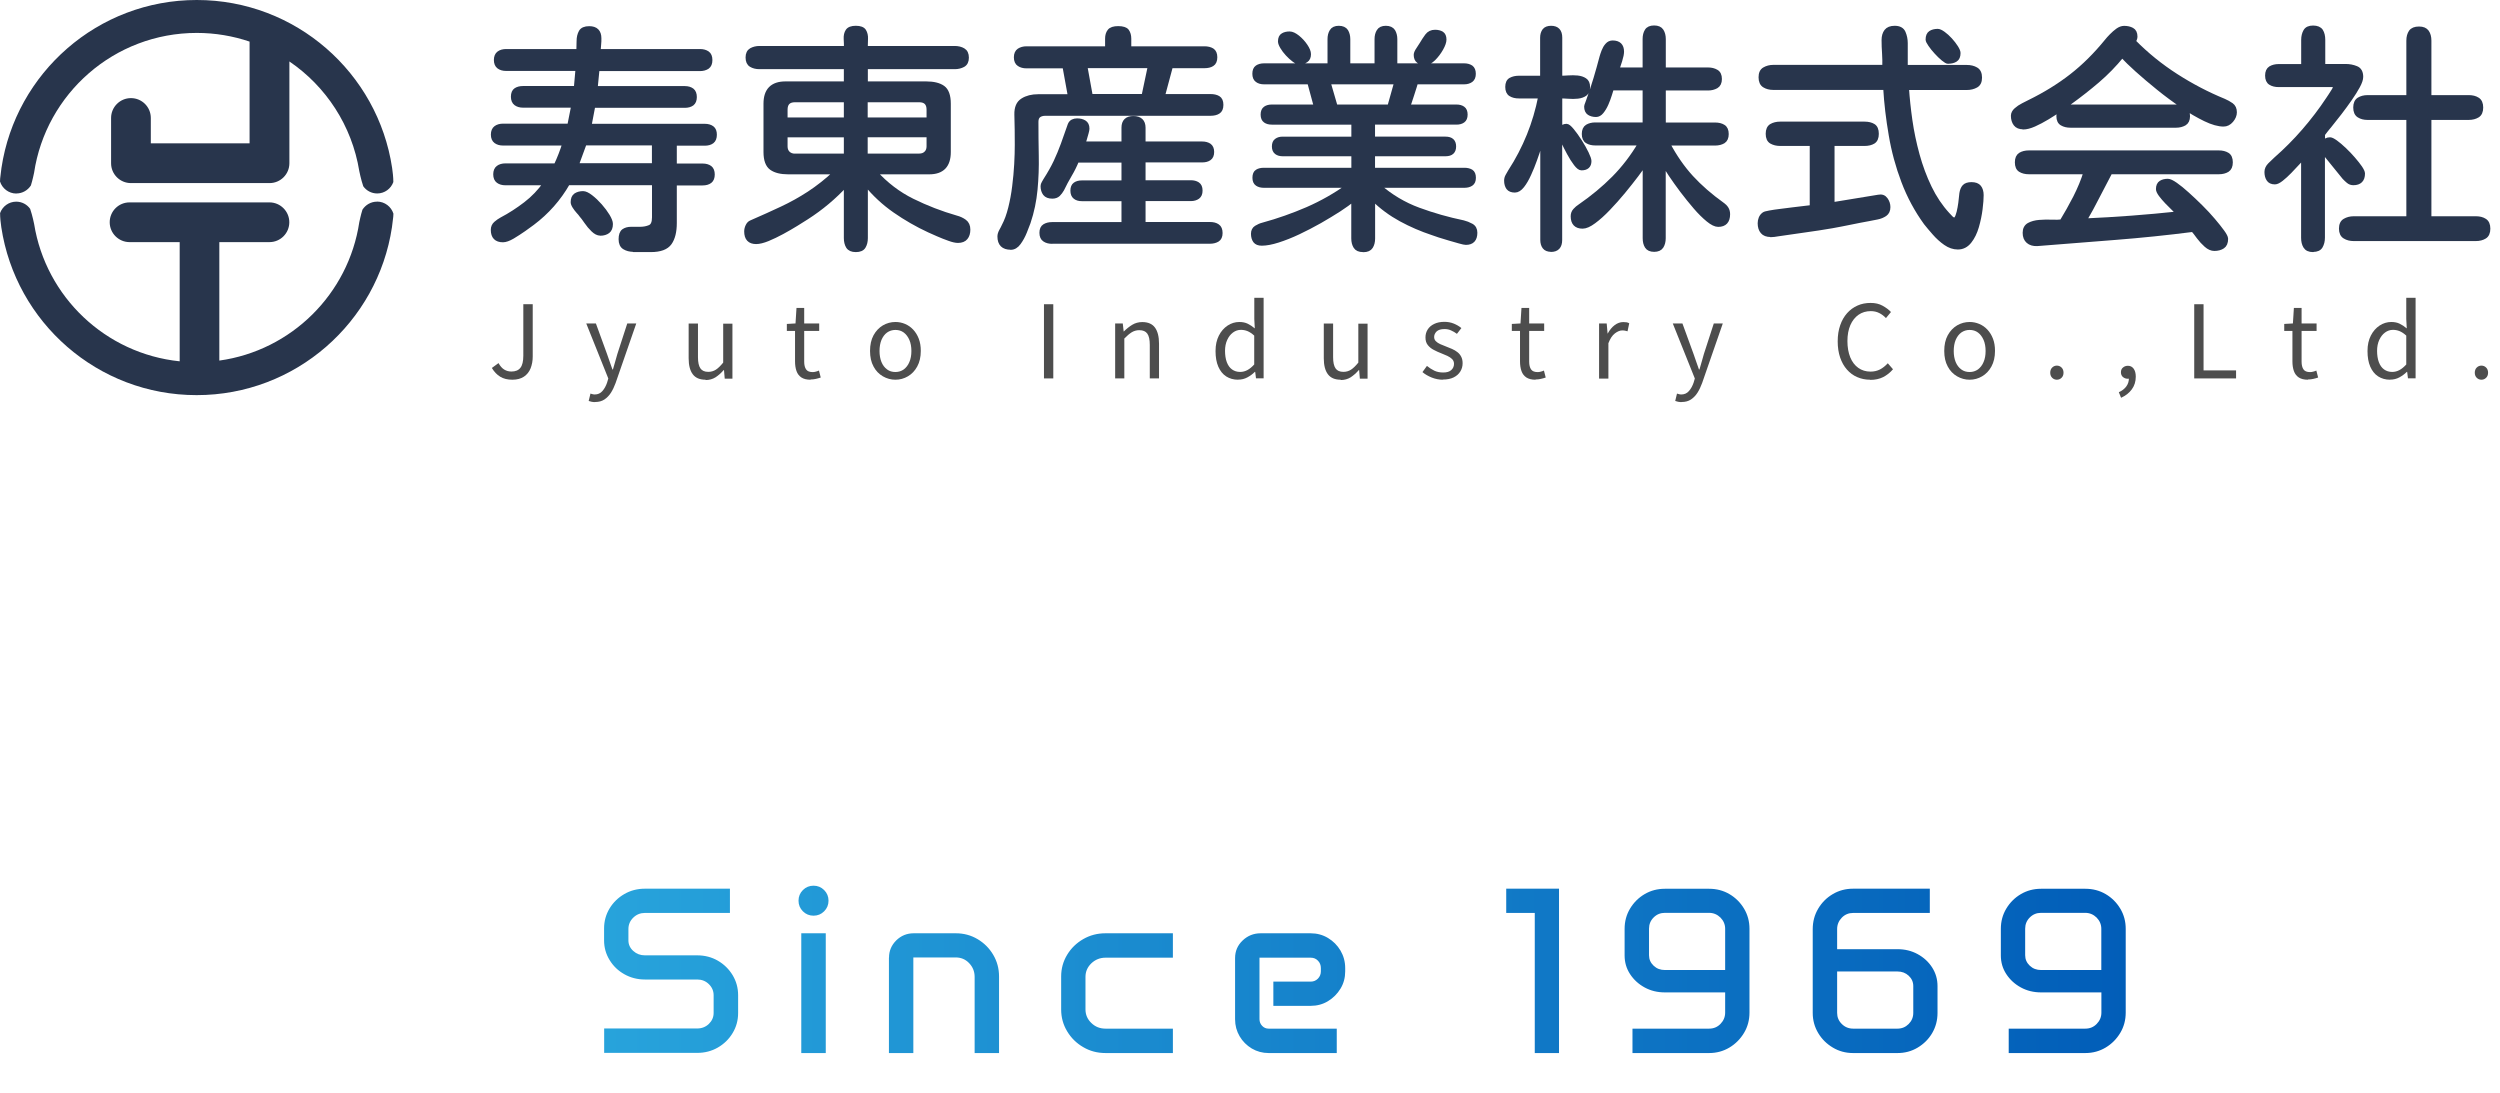 <?xml version="1.0" encoding="UTF-8"?>
<svg id="_レイヤー_6" data-name="レイヤー 6" xmlns="http://www.w3.org/2000/svg" xmlns:xlink="http://www.w3.org/1999/xlink" viewBox="0 0 308.32 134.74">
  <defs>
    <style>
      .cls-1, .cls-2 {
        fill: #28354c;
      }

      .cls-3 {
        fill: url(#_名称未設定グラデーション_34);
      }

      .cls-4 {
        fill: #4d4d4d;
      }

      .cls-5 {
        fill: #fff;
      }

      .cls-6 {
        fill: none;
      }

      .cls-7 {
        clip-path: url(#clippath);
      }

      .cls-2 {
        stroke: #28354c;
        stroke-linecap: round;
        stroke-linejoin: round;
        stroke-width: .5px;
      }
    </style>
    <clipPath id="clippath">
      <path class="cls-6" d="M74.5,114.5c0-.9.23-1.72.68-2.47.45-.74,1.06-1.33,1.82-1.77.76-.44,1.61-.66,2.53-.66h10.49v2.99h-10.49c-.55,0-1.03.19-1.43.58-.4.39-.6.86-.6,1.41v1.4c0,.5.2.94.6,1.3.4.36.87.54,1.43.54h6.46c.93,0,1.78.22,2.54.66.76.44,1.37,1.04,1.82,1.78.45.75.68,1.57.68,2.47v2.21c0,.9-.23,1.73-.68,2.47-.45.75-1.06,1.34-1.82,1.78-.76.44-1.61.66-2.54.66h-11.48v-3.01h11.48c.56,0,1.04-.19,1.43-.56.39-.38.59-.83.59-1.36v-2.18c0-.53-.2-.99-.59-1.37-.39-.38-.87-.57-1.43-.57h-6.46c-.92,0-1.77-.22-2.53-.65-.77-.43-1.37-1.01-1.82-1.75-.45-.73-.68-1.54-.68-2.42v-1.5ZM98.48,111.08c0-.51.18-.95.54-1.31.36-.36.8-.54,1.31-.54s.95.18,1.31.54c.36.36.54.8.54,1.31s-.18.95-.54,1.31c-.36.36-.8.54-1.31.54s-.95-.18-1.31-.54c-.36-.36-.54-.8-.54-1.31ZM98.82,115.1h3.02v14.77h-3.02v-14.77ZM109.64,118.1c0-.83.3-1.53.89-2.12.59-.58,1.31-.88,2.15-.88h5.2c.98,0,1.87.24,2.68.72.81.48,1.45,1.12,1.93,1.93.48.81.72,1.7.72,2.68v9.44h-3.01v-9.39c0-.67-.23-1.23-.68-1.7-.45-.47-1-.7-1.65-.7h-5.23v11.79h-3.01v-11.77ZM130.87,120.43c0-.98.25-1.87.74-2.68.49-.81,1.15-1.45,1.98-1.93.83-.48,1.74-.72,2.75-.72h8.31v3.01h-8.31c-.67,0-1.25.23-1.74.69-.48.46-.73,1.02-.73,1.67v4.01c0,.66.24,1.22.72,1.68.48.47,1.06.7,1.75.7h8.31v3.01h-8.31c-1.01,0-1.92-.24-2.75-.73-.83-.48-1.49-1.13-1.98-1.95-.49-.81-.74-1.71-.74-2.69v-4.08ZM152.32,118.15c0-.85.31-1.57.93-2.16.62-.59,1.36-.89,2.22-.89h6.16c.79,0,1.5.19,2.15.58s1.15.9,1.54,1.55c.38.65.58,1.37.58,2.16v.41c0,.78-.19,1.49-.58,2.13s-.9,1.15-1.54,1.54-1.36.58-2.15.58h-4.59v-2.99h4.62c.34,0,.63-.12.88-.37.24-.25.36-.55.36-.9v-.4c0-.36-.12-.67-.36-.91-.24-.25-.53-.37-.88-.37h-6.33v7.58c0,.32.11.6.33.83.22.23.48.34.8.34h8.4v3.01h-8.4c-.76,0-1.45-.19-2.08-.56-.63-.38-1.13-.88-1.5-1.51-.37-.63-.56-1.33-.56-2.09v-7.56ZM185.76,109.6h6.51v20.27h-2.99v-17.28h-3.52v-2.99ZM200.36,114.55c0-.91.22-1.74.67-2.49.45-.75,1.05-1.35,1.8-1.79.75-.44,1.58-.66,2.49-.66h5.46c.92,0,1.76.22,2.51.66.75.44,1.35,1.04,1.8,1.79.45.75.67,1.58.67,2.49v10.33c0,.91-.22,1.75-.67,2.5s-1.05,1.36-1.8,1.81c-.75.45-1.59.68-2.51.68h-9.45v-3.01h9.45c.55,0,1.02-.19,1.4-.58s.58-.85.58-1.4v-2.49h-7.44c-.91,0-1.74-.2-2.49-.61-.75-.41-1.35-.96-1.8-1.65-.45-.69-.67-1.45-.67-2.29v-3.29ZM203.37,117.81c0,.5.19.93.57,1.29.38.36.84.53,1.38.53h7.44v-5.09c0-.53-.2-.99-.58-1.38-.39-.38-.86-.58-1.4-.58h-5.46c-.54,0-1,.19-1.38.57-.38.38-.57.84-.57,1.38v3.26ZM223.56,114.59c0-.92.22-1.76.67-2.52.45-.76,1.05-1.36,1.8-1.8.76-.45,1.59-.67,2.52-.67h9.45v2.99h-9.45c-.55,0-1.02.19-1.4.58-.38.39-.58.86-.58,1.41v2.48h7.44c.91,0,1.74.2,2.49.61.75.41,1.35.96,1.79,1.65.44.69.66,1.45.66,2.29v3.31c0,.91-.22,1.74-.66,2.49-.44.75-1.04,1.34-1.79,1.79-.75.45-1.58.67-2.49.67h-5.46c-.91,0-1.75-.22-2.5-.67-.76-.45-1.36-1.04-1.81-1.79-.45-.75-.68-1.58-.68-2.49v-10.33ZM226.57,124.92c0,.53.19.99.58,1.37.38.38.85.57,1.4.57h5.46c.54,0,1-.19,1.38-.57.38-.38.57-.84.57-1.37v-3.31c0-.5-.19-.93-.57-1.28-.38-.35-.84-.52-1.38-.52h-7.44v5.1ZM246.76,114.55c0-.91.22-1.74.67-2.49.45-.75,1.05-1.35,1.8-1.79.75-.44,1.58-.66,2.49-.66h5.46c.92,0,1.76.22,2.51.66.75.44,1.35,1.04,1.8,1.79.45.75.67,1.58.67,2.49v10.33c0,.91-.22,1.75-.67,2.5s-1.05,1.36-1.8,1.81c-.75.45-1.59.68-2.51.68h-9.45v-3.01h9.45c.55,0,1.02-.19,1.4-.58s.58-.85.58-1.4v-2.49h-7.44c-.91,0-1.74-.2-2.49-.61-.75-.41-1.35-.96-1.8-1.65-.45-.69-.67-1.45-.67-2.29v-3.29ZM249.76,117.81c0,.5.19.93.57,1.29.38.36.84.53,1.38.53h7.44v-5.09c0-.53-.2-.99-.58-1.38-.39-.38-.86-.58-1.4-.58h-5.46c-.54,0-1,.19-1.38.57-.38.38-.57.84-.57,1.38v3.26Z"/>
    </clipPath>
    <linearGradient id="_名称未設定グラデーション_34" data-name="名称未設定グラデーション 34" x1="66.49" y1="120.4" x2="268.66" y2="120.4" gradientUnits="userSpaceOnUse">
      <stop offset="0" stop-color="#29a6dd"/>
      <stop offset="1" stop-color="#005bb7"/>
    </linearGradient>
  </defs>
  <rect class="cls-5" x="-569.48" y="-420.13" width="1480" height="900"/>
  <g>
    <g>
      <path class="cls-2" d="M78.13,30.81c-.45,0-.82-.1-1.13-.29-.31-.19-.46-.53-.46-1.02s.12-.84.36-1.02c.24-.17.55-.26.93-.26h1.12c.45,0,.84-.08,1.19-.23.35-.15.52-.55.52-1.19v-4.21h-10.61c-1.12,1.96-2.58,3.6-4.36,4.94-.23.17-.58.43-1.05.76s-.94.63-1.42.92c-.48.28-.88.42-1.19.42-.83,0-1.25-.43-1.25-1.28,0-.33.12-.6.35-.8.23-.2.47-.37.73-.51,1.03-.54,2.01-1.18,2.95-1.9s1.75-1.57,2.43-2.54h-4.91c-.37,0-.67-.09-.9-.26-.23-.17-.35-.45-.35-.84s.12-.67.35-.84c.23-.17.53-.26.9-.26h6.22c.41-.87.76-1.77,1.05-2.7h-7.56c-.37,0-.67-.09-.9-.26-.23-.17-.35-.45-.35-.84s.12-.67.35-.84c.23-.17.53-.26.9-.26h8.17l.49-2.47h-6.19c-.37,0-.67-.09-.9-.26-.23-.17-.35-.46-.35-.84,0-.41.12-.69.35-.84.23-.15.53-.23.9-.23h6.51l.2-2.27v-.09h-8.81c-.37,0-.67-.09-.9-.26-.23-.17-.35-.46-.35-.84s.12-.67.35-.84c.23-.17.53-.26.9-.26h8.92c.02-.39.03-.8.03-1.24s.09-.81.26-1.12c.17-.31.52-.46,1.05-.46.83,0,1.25.42,1.25,1.25,0,.25,0,.5-.03.74-.02.24-.04.49-.06.74v.09h12.5c.37,0,.67.08.92.25.24.16.36.45.36.86s-.12.69-.36.86c-.24.16-.55.25-.92.25h-12.64l-.23,2.35h11.01c.37,0,.66.09.89.26.22.17.33.46.33.84s-.11.66-.33.83c-.22.16-.52.25-.89.25h-11.3l-.47,2.47h14.21c.39,0,.69.09.92.26s.33.46.33.84-.11.67-.33.84c-.22.17-.53.26-.92.26h-3.69v2.7h3.43c.39,0,.69.09.92.26.22.17.33.46.33.84s-.11.67-.33.84c-.22.17-.53.26-.92.26h-3.43v4.88c0,1.07-.2,1.89-.61,2.47-.41.58-1.19.87-2.35.87h-2.12ZM74.03,28.81c-.29,0-.59-.15-.9-.45-.31-.3-.59-.63-.84-1-.25-.37-.46-.64-.61-.81-.08-.12-.2-.27-.38-.46-.17-.19-.33-.4-.47-.62-.14-.22-.2-.4-.2-.54,0-.41.12-.69.36-.86.24-.16.55-.25.92-.25.25,0,.57.15.96.45.39.3.77.66,1.15,1.09.38.43.69.85.94,1.26.25.42.38.75.38,1,0,.43-.12.73-.36.92-.24.18-.56.28-.94.28ZM71.12,20.38h9.53v-2.7h-8.54l-.99,2.7Z"/>
      <path class="cls-2" d="M105.54,30.84c-.46,0-.78-.14-.96-.42-.17-.28-.26-.63-.26-1.06v-6.57c-1.43,1.55-3.04,2.9-4.82,4.04-.33.21-.76.48-1.29.81-.53.33-1.11.66-1.73,1s-1.22.62-1.79.86c-.57.23-1.05.35-1.44.35-.81,0-1.22-.44-1.22-1.31,0-.21.05-.44.16-.67.11-.23.26-.39.45-.46,1.38-.6,2.64-1.17,3.79-1.71,1.15-.54,2.27-1.16,3.34-1.86s2.17-1.56,3.27-2.59h-5.84c-.89,0-1.58-.17-2.06-.51-.48-.34-.73-1-.73-1.99v-5.96c0-1.67.82-2.5,2.47-2.5h7.44v-2.01h-10.67c-.41,0-.75-.09-1.03-.26-.28-.17-.42-.48-.42-.93s.15-.75.44-.92c.29-.16.63-.25,1.02-.25h10.67c0-.37,0-.75-.03-1.13-.02-.39.05-.71.22-.97s.51-.39,1.03-.39.87.13,1.03.39c.16.26.24.59.22.97-.02.39-.03.77-.03,1.13h10.98c.41,0,.76.09,1.05.26.29.17.44.48.44.93s-.15.75-.45.92c-.3.16-.64.25-1.03.25h-10.98v2.01h7.44c.91,0,1.6.17,2.08.51.47.34.71,1,.71,1.99v5.96c0,1.67-.8,2.5-2.41,2.5h-6.66c1.34,1.47,2.87,2.64,4.59,3.49,1.72.85,3.53,1.55,5.41,2.09.39.1.73.26,1.03.48.3.22.45.56.45,1s-.1.77-.31,1.02c-.2.25-.53.38-.97.38-.27,0-.64-.08-1.1-.25-.46-.16-.93-.35-1.39-.55-.47-.2-.82-.36-1.08-.48-1.47-.68-2.88-1.49-4.23-2.43-1.35-.94-2.53-2.04-3.56-3.3v6.66c0,.43-.09.78-.26,1.06-.17.28-.49.42-.96.42ZM96.88,14.74h7.44v-2.38h-6.28c-.77,0-1.16.39-1.16,1.16v1.22ZM98.04,19.19h6.28v-2.5h-7.44v1.37c0,.35.11.62.32.83.21.2.49.31.84.31ZM106.76,14.74h7.76v-1.22c0-.77-.39-1.16-1.16-1.16h-6.6v2.38ZM106.76,19.19h6.6c.35,0,.63-.1.84-.31.21-.2.32-.48.32-.83v-1.37h-7.76v2.5Z"/>
      <path class="cls-2" d="M124.66,30.55c-.93,0-1.4-.46-1.4-1.39,0-.21.07-.44.2-.68.14-.24.24-.45.32-.62.33-.62.6-1.36.81-2.21.21-.85.38-1.74.49-2.67.12-.93.2-1.84.25-2.73.05-.89.07-1.69.07-2.38,0-.62,0-1.24-.01-1.87-.01-.63-.02-1.25-.04-1.87-.02-.85.23-1.44.76-1.77.52-.33,1.16-.49,1.92-.49h3.92l-.67-3.69h-4.68c-.37,0-.68-.08-.93-.25-.25-.16-.38-.45-.38-.86s.13-.69.38-.86c.25-.16.56-.25.93-.25h9.94v-1.19c0-.39.09-.7.28-.94.18-.24.55-.36,1.09-.36s.93.12,1.1.36c.17.24.26.56.26.94v1.19h9.27c.39,0,.71.08.96.23.25.16.38.45.38.87s-.13.72-.38.87c-.25.16-.57.23-.96.23h-4.13l-.99,3.69h5.87c.39,0,.71.07.96.22.25.15.38.43.38.86s-.13.72-.38.87c-.25.16-.57.23-.96.23h-20.37c-.33,0-.6.08-.8.23-.2.16-.3.41-.3.76,0,1.38.01,2.77.04,4.17.03,1.41-.02,2.8-.15,4.18-.13,1.39-.41,2.75-.86,4.08-.1.27-.25.66-.45,1.16-.2.5-.45.95-.74,1.35-.29.4-.63.6-1.02.6ZM129.75,29.82c-.37,0-.68-.08-.93-.25-.25-.16-.38-.45-.38-.86s.13-.69.38-.84c.25-.15.56-.23.93-.23h8.81v-3.08h-5.14c-.35,0-.63-.08-.84-.25-.21-.16-.32-.43-.32-.8s.11-.63.32-.78c.21-.15.49-.23.84-.23h5.14v-2.7h-5.73c-.25.62-.55,1.22-.89,1.79-.34.57-.65,1.16-.94,1.76-.14.25-.3.46-.48.64-.18.17-.43.26-.74.26-.43,0-.73-.12-.92-.36-.18-.24-.28-.56-.28-.94,0-.12.04-.24.12-.38.08-.14.15-.25.2-.35.52-.81.95-1.57,1.28-2.27.33-.7.62-1.41.89-2.14.26-.73.55-1.54.86-2.43.08-.19.2-.33.36-.41.16-.08.34-.12.54-.12.35,0,.65.07.9.22.25.15.38.41.38.8,0,.1-.03.27-.1.52-.07.25-.14.51-.22.77-.08.26-.14.44-.17.54h4.94v-1.95c0-.79.41-1.19,1.22-1.19s1.25.4,1.25,1.19v1.95h7.24c.35,0,.64.08.87.23.23.16.35.43.35.81s-.12.66-.35.81c-.23.16-.52.23-.87.23h-7.24v2.7h5.84c.33,0,.61.07.84.22.23.15.35.41.35.8s-.11.63-.33.8c-.22.16-.51.25-.86.25h-5.84v3.08h8.2c.39,0,.7.08.94.25.24.16.36.45.36.86s-.13.69-.38.84c-.25.15-.56.23-.93.23h-19.47ZM134.52,11.84h6.51l.78-3.69h-7.96l.67,3.69Z"/>
      <path class="cls-2" d="M168.09,30.84c-.45,0-.76-.14-.93-.41-.17-.27-.26-.61-.26-1.02v-4.8c-.45.37-1.03.78-1.74,1.25-.72.46-1.51.94-2.38,1.44-.87.49-1.75.95-2.64,1.37-.89.42-1.73.75-2.51,1-.78.25-1.46.38-2.02.38-.39,0-.66-.11-.83-.33-.16-.22-.25-.52-.25-.89,0-.35.13-.61.39-.77.26-.16.54-.29.83-.36,1.9-.52,3.73-1.17,5.49-1.93,1.76-.77,3.44-1.72,5.03-2.86h-10.4c-.33,0-.61-.07-.83-.22-.22-.15-.33-.4-.33-.77,0-.39.11-.65.33-.78.22-.14.5-.2.83-.2h11.04v-1.92h-8.72c-.31,0-.57-.07-.77-.22-.2-.15-.31-.39-.31-.74s.1-.6.31-.74c.2-.15.46-.22.77-.22h8.72v-1.98h-10.06c-.33,0-.6-.07-.81-.22-.21-.15-.32-.4-.32-.77s.11-.62.32-.77c.21-.15.48-.22.81-.22h5.43l-.81-2.99h-5.58c-.35,0-.64-.08-.86-.25-.22-.16-.33-.43-.33-.8,0-.39.11-.66.33-.81.22-.15.51-.23.86-.23h8.08v-3.23c0-.39.08-.72.25-.99.16-.27.46-.41.89-.41s.75.14.92.41c.16.27.25.6.25.99v3.23h3.49v-3.23c0-.39.08-.72.25-.99.16-.27.46-.41.89-.41s.75.14.92.41c.16.27.25.6.25.99v3.23h8.49c.35,0,.63.08.86.23.22.16.33.43.33.81s-.11.63-.33.8c-.22.16-.51.25-.86.25h-5.93c-.02.08-.08.27-.17.57-.1.3-.2.63-.32,1-.12.37-.22.69-.32.97-.1.28-.16.43-.17.45h5.96c.33,0,.6.07.81.22.21.15.32.4.32.77s-.11.62-.32.77c-.21.15-.48.22-.81.22h-10.29v1.98h8.95c.7,0,1.05.32,1.05.96s-.35.96-1.05.96h-8.95v1.92h11.28c.33,0,.61.07.83.2.22.14.33.4.33.78s-.11.62-.33.77-.5.22-.83.22h-10.58c1.49,1.3,3.13,2.28,4.93,2.94,1.79.66,3.63,1.18,5.51,1.57.33.08.66.21.99.39.33.18.49.48.49.89,0,.83-.39,1.25-1.16,1.25-.14,0-.39-.05-.77-.16-.38-.11-.8-.23-1.26-.36-.46-.14-.89-.27-1.28-.39-.39-.13-.66-.22-.81-.28-1.36-.45-2.66-1.01-3.91-1.69-1.25-.68-2.39-1.52-3.42-2.53v4.88c0,.41-.09.75-.26,1.02-.17.27-.48.41-.93.41ZM160.24,7.71c-.17,0-.4-.1-.67-.31-.27-.2-.54-.45-.8-.73-.26-.28-.48-.57-.65-.86-.17-.29-.26-.52-.26-.7,0-.39.12-.65.35-.78.23-.14.51-.2.84-.2.29,0,.62.16,1,.46.38.31.7.66.97,1.06.27.4.41.74.41,1.03,0,.37-.12.63-.35.78-.23.16-.51.23-.84.23ZM164.72,13.14h6.63l.84-2.99h-8.34l.87,2.99ZM175.76,7.77c-.35,0-.63-.08-.84-.23-.21-.15-.32-.42-.32-.78,0-.17.1-.41.31-.71.2-.3.34-.52.42-.65.19-.33.41-.66.65-.99.24-.33.58-.49,1-.49.33,0,.61.07.83.2.22.14.33.39.33.76,0,.29-.13.67-.39,1.13-.26.46-.58.88-.94,1.24-.37.36-.72.54-1.05.54Z"/>
      <path class="cls-2" d="M191.31,30.81c-.39,0-.67-.11-.84-.33-.17-.22-.26-.52-.26-.89v-12.67c-.06.21-.16.57-.32,1.08-.16.5-.34,1.07-.57,1.69-.22.62-.46,1.22-.73,1.8-.26.58-.54,1.06-.84,1.44-.3.38-.61.57-.92.57-.39,0-.66-.11-.83-.33-.16-.22-.25-.52-.25-.89,0-.21.05-.41.16-.6.11-.18.21-.36.31-.54.93-1.43,1.7-2.92,2.32-4.45.62-1.53,1.09-3.13,1.42-4.8h-2.64c-.41,0-.75-.08-1.02-.25-.27-.16-.41-.47-.41-.92s.14-.75.42-.9c.28-.15.61-.23,1-.23h2.88v-4.94c0-.37.09-.66.26-.89.17-.22.46-.33.84-.33.76,0,1.13.41,1.13,1.22v4.94c.27,0,.6-.01.99-.04.39-.03.77-.02,1.13.01.37.04.68.14.93.31.25.16.38.45.38.86s-.12.7-.36.87-.55.28-.92.32c-.37.04-.75.04-1.13.01s-.73-.04-1.02-.04v4.04c.21-.27.47-.41.78-.41.15,0,.39.19.7.57.31.38.63.82.96,1.34.33.51.6,1,.83,1.47.22.46.33.78.33.96,0,.6-.33.9-.99.9-.19,0-.43-.18-.71-.55-.28-.37-.56-.8-.83-1.31-.27-.5-.5-.96-.7-1.38-.19-.42-.32-.67-.38-.77v12.85c0,.81-.38,1.22-1.13,1.22ZM204.01,30.81c-.45,0-.75-.14-.92-.41-.17-.27-.25-.61-.25-1.02v-9.21c-.21.35-.55.83-1.02,1.45-.47.62-1,1.29-1.6,2.02-.6.73-1.22,1.42-1.85,2.08-.63.66-1.23,1.2-1.79,1.61-.56.42-1.03.62-1.4.62-.81,0-1.22-.43-1.22-1.28,0-.29.09-.54.28-.74.18-.2.38-.37.6-.51,1.55-1.07,2.94-2.22,4.17-3.46,1.23-1.24,2.32-2.66,3.27-4.27h-5.52c-.41,0-.75-.08-1.02-.25-.27-.16-.41-.47-.41-.92s.14-.75.41-.92c.27-.16.6-.25.99-.25h6.1v-4.45h-4.04c-.06.17-.14.44-.25.8-.11.36-.25.73-.42,1.12-.17.39-.37.71-.58.97-.21.26-.45.39-.7.39-.35,0-.64-.08-.87-.23-.23-.15-.35-.43-.35-.81,0-.06.04-.2.13-.42.09-.22.14-.37.16-.45.31-.85.6-1.71.86-2.59.26-.87.51-1.75.74-2.64.06-.21.14-.46.25-.74.11-.28.25-.53.44-.74.18-.21.41-.32.68-.32.77,0,1.16.38,1.16,1.13,0,.25-.07.62-.22,1.1-.15.48-.27.85-.36,1.1h3.37v-3.75c0-.41.08-.75.25-1.02.16-.27.47-.41.92-.41s.76.14.93.41c.17.27.26.61.26,1.02v3.75h5.46c.39,0,.73.08,1.02.25.29.16.44.47.44.92s-.15.75-.44.92c-.29.16-.63.25-1.02.25h-5.46v4.45h6.33c.41,0,.75.08,1.02.25.27.16.41.47.41.92s-.14.75-.41.92c-.27.16-.61.25-1.02.25h-5.81c.85,1.61,1.82,3,2.89,4.17,1.08,1.17,2.35,2.28,3.82,3.33.21.14.38.31.51.51.13.2.19.44.19.71,0,.87-.41,1.31-1.22,1.31-.33,0-.75-.2-1.25-.61-.5-.41-1.03-.93-1.58-1.57s-1.09-1.31-1.63-2.02c-.53-.71-1-1.36-1.4-1.96-.4-.6-.68-1.06-.86-1.37v9.18c0,.41-.09.75-.26,1.02-.17.27-.48.41-.93.41Z"/>
      <path class="cls-2" d="M218.38,28.98c-.47,0-.81-.13-1.03-.39-.22-.26-.33-.61-.33-1.06,0-.21.04-.42.12-.62.08-.2.21-.37.41-.51.08-.06.3-.12.68-.19.38-.07.83-.14,1.35-.2.52-.07,1.05-.14,1.58-.2.53-.07,1.01-.13,1.42-.17.42-.05.7-.08.86-.1v-7.79h-3.89c-.43,0-.79-.09-1.09-.26-.3-.17-.45-.5-.45-.99s.15-.81.45-.99c.3-.17.66-.26,1.09-.26h10.4c.45,0,.81.09,1.09.26.28.17.42.5.42.99s-.14.81-.42.99c-.28.17-.64.26-1.09.26h-3.95v7.44l5.67-.93c.39-.08.69.03.9.32.21.29.32.61.32.96,0,.41-.14.7-.41.89-.27.18-.59.32-.96.39-.37.08-.71.15-1.02.2-.76.14-1.51.28-2.27.44-.76.16-1.51.3-2.27.44-1.12.19-2.25.37-3.37.52-1.12.15-2.26.32-3.4.49-.12.02-.25.04-.39.06-.15.02-.29.03-.42.03ZM241.45,30.52c-.52,0-1.03-.17-1.53-.52s-.95-.76-1.37-1.24c-.42-.47-.77-.9-1.06-1.26-1.14-1.57-2.06-3.28-2.76-5.13-.7-1.85-1.22-3.76-1.55-5.73-.34-1.97-.57-3.9-.68-5.8h-13.8c-.45,0-.82-.1-1.12-.29-.3-.19-.45-.53-.45-1.02s.15-.82.47-1c.31-.18.68-.28,1.1-.28h13.69c.02-.56,0-1.12-.03-1.67-.04-.55-.06-1.1-.06-1.64,0-.46.11-.83.32-1.1.21-.27.56-.41,1.05-.41.56,0,.93.2,1.1.6.17.4.26.83.26,1.29v2.94h7.53c.45,0,.83.09,1.15.28.32.18.48.53.48,1.03s-.16.82-.48,1c-.32.18-.7.28-1.15.28h-7.38c.08,1.24.22,2.57.42,3.98.2,1.41.5,2.83.89,4.26.39,1.42.89,2.77,1.5,4.03.61,1.26,1.35,2.36,2.22,3.31.08.08.2.2.36.38s.31.26.45.26c.15,0,.29-.15.39-.44.11-.29.19-.63.26-1.02.07-.39.12-.75.15-1.09.03-.34.05-.56.07-.65.06-.39.18-.68.36-.87.18-.19.48-.29.89-.29.45,0,.77.12.96.36.19.24.29.58.29,1s-.04,1-.13,1.71c-.09.72-.24,1.44-.45,2.17-.21.73-.51,1.34-.9,1.83-.39.49-.87.74-1.45.74ZM240.26,7.62c-.14,0-.34-.12-.62-.35-.28-.23-.57-.51-.86-.83-.29-.32-.54-.62-.74-.92-.2-.29-.31-.5-.31-.64,0-.41.12-.69.35-.84.23-.15.53-.23.9-.23.17,0,.41.11.7.32.29.21.58.47.86.78.28.31.52.62.71.92.19.3.29.54.29.71,0,.41-.12.69-.36.84-.24.16-.55.23-.92.23Z"/>
      <path class="cls-2" d="M249.53,15.7c-.45,0-.77-.13-.97-.39-.2-.26-.31-.61-.31-1.03,0-.27.13-.52.38-.74.25-.22.54-.42.86-.58.32-.16.58-.3.77-.39,1.94-.95,3.67-2.02,5.2-3.21,1.53-1.19,2.97-2.62,4.33-4.29.15-.19.35-.42.6-.67.24-.25.5-.47.77-.67.27-.19.54-.29.81-.29.37,0,.69.07.97.22.28.15.42.43.42.86,0,.1-.02.19-.06.29-.04.1-.08.19-.12.29v.03c1.57,1.59,3.3,2.99,5.2,4.21,1.9,1.22,3.87,2.25,5.9,3.08.33.14.63.31.92.51.28.2.42.51.42.92,0,.35-.14.69-.42,1.02-.28.33-.61.49-.97.49-.62,0-1.38-.21-2.27-.64-.89-.43-1.84-.98-2.83-1.66-1-.68-1.98-1.4-2.94-2.18-.96-.77-1.83-1.52-2.62-2.22-.78-.71-1.4-1.3-1.85-1.79-.91,1.12-1.92,2.16-3.02,3.1-1.1.94-2.25,1.84-3.43,2.69-.29.21-.68.49-1.18.83-.49.34-1.02.68-1.58,1.02-.56.34-1.1.62-1.63.86-.52.23-.98.35-1.37.35ZM273.1,30.7c-.35,0-.69-.15-1.03-.45-.34-.3-.64-.63-.92-1-.27-.37-.5-.67-.7-.9-3.2.41-6.39.74-9.59.99-3.2.25-6.4.5-9.62.76-.47.02-.84-.09-1.12-.33-.28-.24-.42-.6-.42-1.06s.17-.79.52-.99c.35-.19.78-.31,1.29-.35.51-.04,1.02-.05,1.53-.03.5.02.91.01,1.22-.03.56-.91,1.11-1.9,1.66-2.96.54-1.07.97-2.1,1.28-3.11h-6.98c-.43,0-.78-.09-1.06-.26-.28-.17-.42-.49-.42-.96s.14-.78.42-.96c.28-.17.63-.26,1.06-.26h23.42c.43,0,.78.09,1.06.26.28.17.42.49.42.96s-.14.78-.42.96c-.28.17-.63.26-1.06.26h-13.37c-.52.99-1.04,1.99-1.56,2.99-.51,1.01-1.05,2-1.61,2.96,3.88-.17,7.72-.46,11.54-.87-.12-.12-.31-.31-.58-.57-.27-.26-.55-.54-.84-.84-.29-.3-.54-.6-.76-.89-.21-.29-.32-.52-.32-.7,0-.39.12-.65.35-.8.23-.15.52-.22.87-.22.21,0,.53.15.96.45.43.3.91.69,1.45,1.18.54.48,1.09,1.01,1.66,1.57.56.56,1.08,1.11,1.54,1.66.46.54.84,1.02,1.13,1.42s.44.7.44.87c0,.47-.14.79-.41.97-.27.18-.62.28-1.05.28ZM255.35,15.5c-.41,0-.76-.08-1.05-.25-.29-.16-.44-.47-.44-.92s.13-.76.39-.93c.26-.17.6-.26,1-.26h13.14c.41,0,.75.09,1.03.26.28.17.42.48.42.93s-.15.75-.44.92c-.29.16-.63.25-1.02.25h-13.05Z"/>
      <path class="cls-2" d="M285.26,30.84c-.47,0-.78-.15-.96-.44s-.26-.65-.26-1.08v-9.91c-.14.14-.35.37-.65.7-.3.33-.63.68-.99,1.05-.36.37-.7.68-1.03.94-.33.26-.6.39-.81.39-.39,0-.66-.13-.81-.38-.16-.25-.23-.55-.23-.9,0-.33.14-.63.41-.9.27-.27.51-.5.73-.7,1.22-1.07,2.38-2.23,3.47-3.49,1.09-1.26,2.09-2.57,2.98-3.92.04-.06.13-.19.26-.39.14-.2.27-.41.39-.61.13-.2.19-.33.19-.39,0-.21-.12-.32-.35-.32h-6.57c-.41,0-.75-.08-1.02-.25-.27-.16-.41-.47-.41-.92s.14-.75.41-.92c.27-.16.61-.25,1.02-.25h3.02v-3.23c0-.43.09-.78.26-1.08s.49-.44.96-.44.81.14.99.42c.17.28.26.64.26,1.09v3.23h2.76c.46,0,.9.08,1.31.25.41.16.61.53.61,1.09,0,.29-.13.68-.39,1.16-.26.48-.59,1.01-.99,1.58-.4.57-.81,1.14-1.25,1.71-.44.57-.84,1.08-1.21,1.53-.37.45-.64.78-.81,1.02l-.06.09v1.1c.21-.33.5-.49.87-.49.15,0,.39.12.71.35.32.23.67.53,1.06.9.39.37.76.75,1.1,1.15.35.4.63.76.86,1.09.22.33.33.57.33.73,0,.79-.4,1.19-1.19,1.19-.23,0-.44-.07-.62-.22-.18-.15-.35-.31-.51-.48l-2.62-3.23v10.64c0,.43-.09.78-.26,1.08s-.49.44-.96.44ZM290.28,29.48c-.43,0-.79-.09-1.1-.28-.31-.18-.47-.52-.47-1s.15-.82.47-1c.31-.18.68-.28,1.1-.28h6.74v-12.38h-5.03c-.43,0-.78-.09-1.08-.28-.29-.18-.44-.52-.44-1s.15-.82.44-1c.29-.18.65-.28,1.08-.28h5.03v-6.97c0-.45.1-.8.29-1.08.19-.27.53-.41,1.02-.41s.79.14.99.41c.19.27.29.63.29,1.08v6.97h4.85c.45,0,.81.09,1.1.28.29.18.44.52.44,1s-.15.82-.44,1c-.29.18-.66.28-1.1.28h-4.85v12.38h5.73c.45,0,.81.09,1.1.28.29.18.44.52.44,1s-.15.82-.44,1c-.29.18-.66.28-1.1.28h-15.05Z"/>
    </g>
    <g>
      <path class="cls-1" d="M2.02,23.86c.75,0,1.41-.4,1.79-.99.22-.7.36-1.43.39-1.55C5.66,11.55,14.09,4.06,24.27,4.06c2.28,0,4.47.38,6.51,1.07v12.55h-12.18v-3.13c0-1.36-1.1-2.45-2.45-2.45s-2.45,1.1-2.45,2.45v5.58c0,1.36,1.1,2.45,2.45,2.45h17.09c1.36,0,2.45-1.1,2.45-2.45V7.58c4.51,3.07,7.71,7.91,8.62,13.52h0s.2,1.02.49,1.87c.38.54,1.01.89,1.72.89.92,0,1.7-.59,1.99-1.41,0-.58-.08-1.27-.15-1.74,0,0,0,0,0,0C46.6,8.99,36.48,0,24.27,0S1.94,8.99.18,20.71c-.06.43-.11.86-.16,1.29,0,.13-.02.25-.02.38.27.86,1.07,1.49,2.02,1.49Z"/>
      <path class="cls-1" d="M46.49,24.87c-.75,0-1.41.4-1.79.99-.22.7-.36,1.43-.39,1.55-1.33,8.85-8.38,15.83-17.26,17.06v-14.61h6.18c1.36,0,2.45-1.1,2.45-2.45s-1.1-2.45-2.45-2.45H15.98c-1.36,0-2.45,1.1-2.45,2.45s1.1,2.45,2.45,2.45h6.18v14.7c-9.15-.94-16.5-7.94-17.95-16.93h0s-.2-1.02-.49-1.87c-.38-.54-1.01-.89-1.72-.89-.92,0-1.7.59-1.99,1.41,0,.58.08,1.27.15,1.74,0,0,0,0,0,0,1.77,11.72,11.88,20.71,24.09,20.71s22.33-8.99,24.09-20.71c.06-.43.11-.86.16-1.29,0-.13.02-.25.02-.38-.27-.86-1.07-1.49-2.02-1.49Z"/>
    </g>
    <g>
      <path class="cls-4" d="M63.18,46.83c-.58,0-1.08-.12-1.49-.37-.41-.25-.75-.61-1.03-1.08l.82-.6c.21.37.44.64.71.8.26.16.56.24.88.24.5,0,.87-.15,1.11-.46.24-.3.36-.8.36-1.49v-6.35h1.16v6.46c0,.52-.09,1-.26,1.44-.17.43-.45.78-.82,1.03s-.85.38-1.44.38Z"/>
      <path class="cls-4" d="M73.4,49.59c-.16,0-.3-.01-.44-.04-.13-.03-.25-.06-.36-.1l.22-.91c.07.02.15.05.24.07.09.03.19.04.29.04.38,0,.7-.14.94-.42.25-.28.44-.63.58-1.04l.15-.51-2.72-6.79h1.19l1.37,3.76c.11.3.22.62.33.95.11.33.23.66.34.97h.06c.09-.32.19-.64.28-.97.1-.33.19-.65.27-.95l1.22-3.76h1.11l-2.55,7.35c-.16.44-.35.84-.57,1.19-.22.35-.5.63-.81.84-.32.21-.7.31-1.15.31Z"/>
      <path class="cls-4" d="M87.02,46.83c-.72,0-1.24-.22-1.58-.67-.34-.45-.51-1.11-.51-1.97v-4.29h1.15v4.16c0,.62.1,1.08.3,1.37.2.29.52.43.97.43.35,0,.66-.09.94-.27s.57-.47.9-.87v-4.8h1.14v6.78h-.95l-.09-1.06h-.04c-.32.37-.65.66-1,.89-.35.22-.76.34-1.23.34Z"/>
      <path class="cls-4" d="M99.97,46.83c-.47,0-.85-.09-1.14-.28-.28-.19-.48-.45-.6-.79-.12-.34-.18-.74-.18-1.19v-3.76h-1.01v-.86l1.07-.06.12-1.91h.95v1.91h1.85v.92h-1.85v3.79c0,.41.08.73.23.95.15.23.43.34.82.34.12,0,.26-.02.4-.06.14-.04.27-.08.37-.13l.22.86c-.19.07-.4.12-.61.17s-.43.07-.65.07Z"/>
      <path class="cls-4" d="M110.43,46.83c-.55,0-1.06-.14-1.55-.42-.48-.28-.87-.68-1.15-1.21-.29-.53-.43-1.17-.43-1.92s.14-1.4.43-1.93c.29-.53.67-.93,1.15-1.22.48-.28,1-.42,1.55-.42.42,0,.81.08,1.19.24.38.16.71.39,1,.7.29.31.52.68.69,1.12.17.44.25.94.25,1.51,0,.75-.15,1.39-.44,1.92-.29.53-.67.93-1.15,1.21-.47.28-.99.42-1.55.42ZM110.43,45.88c.39,0,.73-.11,1.03-.32.29-.22.53-.52.69-.91.17-.39.25-.84.25-1.36s-.08-.98-.25-1.37c-.17-.39-.4-.69-.69-.91-.3-.22-.64-.32-1.03-.32s-.73.11-1.03.32c-.3.22-.52.52-.69.91-.16.39-.24.85-.24,1.37s.08.97.24,1.36c.16.39.39.69.69.91.29.22.64.32,1.03.32Z"/>
      <path class="cls-4" d="M128.75,46.67v-9.15h1.15v9.15h-1.15Z"/>
      <path class="cls-4" d="M137.53,46.67v-6.78h.94l.11.99h.02c.32-.32.67-.6,1.03-.82s.78-.34,1.24-.34c.72,0,1.24.23,1.57.68.33.45.5,1.11.5,1.98v4.29h-1.14v-4.14c0-.64-.1-1.1-.31-1.39-.2-.28-.53-.42-.98-.42-.35,0-.66.09-.94.26-.27.17-.58.43-.91.77v4.92h-1.15Z"/>
      <path class="cls-4" d="M152.7,46.83c-.57,0-1.06-.14-1.48-.41-.42-.27-.74-.68-.97-1.2-.23-.53-.34-1.17-.34-1.93s.14-1.36.41-1.9c.27-.53.63-.94,1.08-1.24.44-.29.93-.44,1.44-.44.4,0,.74.07,1.03.21.29.14.58.33.88.58l-.06-1.16v-2.61h1.15v9.93h-.94l-.1-.8h-.04c-.27.27-.57.49-.92.68-.35.19-.73.28-1.14.28ZM152.94,45.87c.32,0,.62-.08.9-.23.28-.15.56-.38.84-.69v-3.56c-.28-.26-.56-.44-.82-.55-.27-.11-.54-.16-.82-.16-.36,0-.68.11-.98.33-.3.22-.53.52-.71.91-.18.39-.27.84-.27,1.35s.07,1.01.22,1.4c.15.39.36.69.64.89.28.2.61.31,1,.31Z"/>
      <path class="cls-4" d="M165.35,46.83c-.72,0-1.24-.22-1.58-.67-.34-.45-.51-1.11-.51-1.97v-4.29h1.15v4.16c0,.62.1,1.08.3,1.37.2.29.52.43.97.43.35,0,.66-.09.94-.27s.57-.47.9-.87v-4.8h1.14v6.78h-.95l-.09-1.06h-.04c-.32.37-.65.66-1,.89-.35.22-.76.34-1.23.34Z"/>
      <path class="cls-4" d="M177.95,46.83c-.47,0-.93-.09-1.38-.27-.44-.18-.83-.4-1.14-.67l.55-.76c.3.24.61.44.92.59.32.15.68.22,1.09.22.45,0,.78-.1,1-.31.22-.2.33-.46.33-.76,0-.23-.08-.43-.23-.58-.15-.15-.35-.29-.59-.4-.24-.11-.48-.21-.73-.31-.32-.12-.63-.26-.93-.42-.3-.15-.55-.35-.75-.6-.2-.25-.29-.56-.29-.94s.09-.69.27-.98c.18-.29.45-.52.8-.69.35-.17.77-.26,1.26-.26.42,0,.8.07,1.17.22.36.15.67.33.93.55l-.55.71c-.23-.17-.47-.31-.72-.42-.25-.12-.52-.17-.82-.17-.43,0-.75.1-.96.29-.2.2-.31.43-.31.69,0,.21.07.38.21.52.14.14.32.26.54.36.22.1.46.19.71.29.25.09.5.19.74.3.25.11.47.24.66.39.2.15.35.33.47.56.12.22.18.49.18.82,0,.37-.09.7-.28,1.01-.19.31-.46.55-.82.73-.36.18-.81.27-1.35.27Z"/>
      <path class="cls-4" d="M189.38,46.83c-.47,0-.85-.09-1.14-.28-.28-.19-.48-.45-.6-.79-.12-.34-.18-.74-.18-1.19v-3.76h-1.01v-.86l1.07-.06.12-1.91h.95v1.91h1.85v.92h-1.85v3.79c0,.41.08.73.23.95.15.23.43.34.82.34.12,0,.26-.02.4-.06.14-.04.27-.08.37-.13l.22.86c-.19.07-.4.12-.61.17s-.43.07-.65.07Z"/>
      <path class="cls-4" d="M197.21,46.67v-6.78h.94l.11,1.24h.02c.23-.43.52-.78.85-1.03s.69-.38,1.07-.38c.16,0,.29.01.41.03.11.02.22.06.32.12l-.21.99c-.12-.03-.22-.06-.31-.08-.09-.02-.21-.03-.35-.03-.27,0-.57.12-.89.36-.32.24-.59.64-.81,1.22v4.36h-1.15Z"/>
      <path class="cls-4" d="M207.4,49.59c-.16,0-.3-.01-.44-.04-.13-.03-.25-.06-.36-.1l.22-.91c.07.02.15.05.24.07.09.03.19.04.29.04.38,0,.7-.14.94-.42.25-.28.44-.63.58-1.04l.15-.51-2.72-6.79h1.19l1.37,3.76c.11.3.22.62.33.95.11.33.23.66.34.97h.06c.09-.32.19-.64.28-.97.1-.33.19-.65.27-.95l1.22-3.76h1.11l-2.55,7.35c-.16.44-.35.84-.57,1.19-.22.35-.5.63-.81.84-.32.21-.7.31-1.15.31Z"/>
      <path class="cls-4" d="M230.63,46.83c-.57,0-1.09-.11-1.58-.32-.49-.21-.91-.52-1.27-.93-.36-.41-.64-.9-.84-1.49s-.3-1.25-.3-1.99.1-1.4.31-1.99c.2-.59.49-1.08.85-1.49.37-.41.79-.72,1.29-.94.49-.22,1.03-.32,1.61-.32s1.05.11,1.47.34c.42.23.77.49,1.04.78l-.62.75c-.24-.26-.52-.47-.82-.62-.31-.16-.66-.24-1.05-.24-.57,0-1.08.15-1.51.45-.43.3-.77.73-1.01,1.28-.24.55-.36,1.21-.36,1.97s.12,1.44.35,2c.23.56.56.99.99,1.3.42.3.93.46,1.51.46.43,0,.82-.09,1.17-.27.35-.18.66-.44.96-.76l.64.74c-.36.42-.77.74-1.22.97-.46.23-.99.34-1.58.34Z"/>
      <path class="cls-4" d="M242.91,46.83c-.55,0-1.06-.14-1.55-.42-.48-.28-.87-.68-1.15-1.21-.29-.53-.43-1.17-.43-1.92s.14-1.4.43-1.93c.29-.53.67-.93,1.15-1.22.48-.28,1-.42,1.55-.42.42,0,.81.08,1.19.24.38.16.71.39,1,.7.29.31.52.68.69,1.12.17.44.25.94.25,1.51,0,.75-.15,1.39-.44,1.92-.29.53-.67.93-1.15,1.21-.47.28-.99.42-1.55.42ZM242.91,45.88c.39,0,.73-.11,1.03-.32.29-.22.53-.52.69-.91.17-.39.25-.84.25-1.36s-.08-.98-.25-1.37c-.17-.39-.4-.69-.69-.91-.3-.22-.64-.32-1.03-.32s-.73.11-1.03.32c-.3.22-.52.52-.69.91-.16.39-.24.85-.24,1.37s.08.97.24,1.36c.16.39.39.69.69.91.29.22.64.32,1.03.32Z"/>
      <path class="cls-4" d="M253.67,46.83c-.22,0-.42-.08-.58-.24-.16-.16-.24-.37-.24-.62,0-.27.08-.48.24-.64.16-.16.36-.24.58-.24s.42.08.58.24c.16.16.24.37.24.64,0,.25-.08.46-.24.62-.16.16-.36.24-.58.24Z"/>
      <path class="cls-4" d="M261.58,49.04l-.27-.67c.39-.17.7-.41.92-.71.22-.3.33-.64.32-1.02l-.12-1.02.56.84c-.08.09-.17.16-.27.19-.1.04-.2.06-.31.06-.22,0-.42-.07-.59-.21s-.25-.34-.25-.59.08-.45.26-.59c.17-.14.37-.21.6-.21.3,0,.53.12.71.36.17.24.26.56.26.98,0,.6-.16,1.12-.49,1.57-.33.45-.77.79-1.33,1.04Z"/>
      <path class="cls-4" d="M270.61,46.67v-9.15h1.15v8.16h4.01v.99h-5.15Z"/>
      <path class="cls-4" d="M284.64,46.83c-.47,0-.85-.09-1.14-.28-.28-.19-.48-.45-.6-.79-.12-.34-.18-.74-.18-1.19v-3.76h-1.01v-.86l1.07-.06.12-1.91h.95v1.91h1.85v.92h-1.85v3.79c0,.41.08.73.23.95.15.23.43.34.82.34.12,0,.26-.02.4-.06.14-.04.27-.08.37-.13l.22.86c-.19.07-.4.12-.61.17s-.43.07-.65.07Z"/>
      <path class="cls-4" d="M294.77,46.83c-.57,0-1.06-.14-1.48-.41-.42-.27-.74-.68-.97-1.2-.23-.53-.34-1.17-.34-1.93s.14-1.36.41-1.9c.27-.53.63-.94,1.08-1.24.44-.29.93-.44,1.44-.44.4,0,.74.07,1.03.21.29.14.58.33.88.58l-.06-1.16v-2.61h1.15v9.93h-.94l-.1-.8h-.04c-.27.27-.57.49-.92.68-.35.19-.73.28-1.14.28ZM295.02,45.87c.32,0,.62-.08.9-.23.28-.15.56-.38.84-.69v-3.56c-.28-.26-.56-.44-.82-.55-.27-.11-.54-.16-.82-.16-.36,0-.68.11-.98.33-.3.22-.53.52-.71.91-.18.39-.27.84-.27,1.35s.07,1.01.22,1.4c.15.39.36.69.64.89.28.2.61.31,1,.31Z"/>
      <path class="cls-4" d="M306.03,46.83c-.22,0-.42-.08-.58-.24-.16-.16-.24-.37-.24-.62,0-.27.08-.48.24-.64.16-.16.36-.24.58-.24s.42.08.58.24c.16.16.24.37.24.64,0,.25-.08.46-.24.62-.16.16-.36.24-.58.24Z"/>
    </g>
  </g>
  <g class="cls-7">
    <rect class="cls-3" x="66.49" y="100.51" width="202.17" height="39.78"/>
  </g>
</svg>